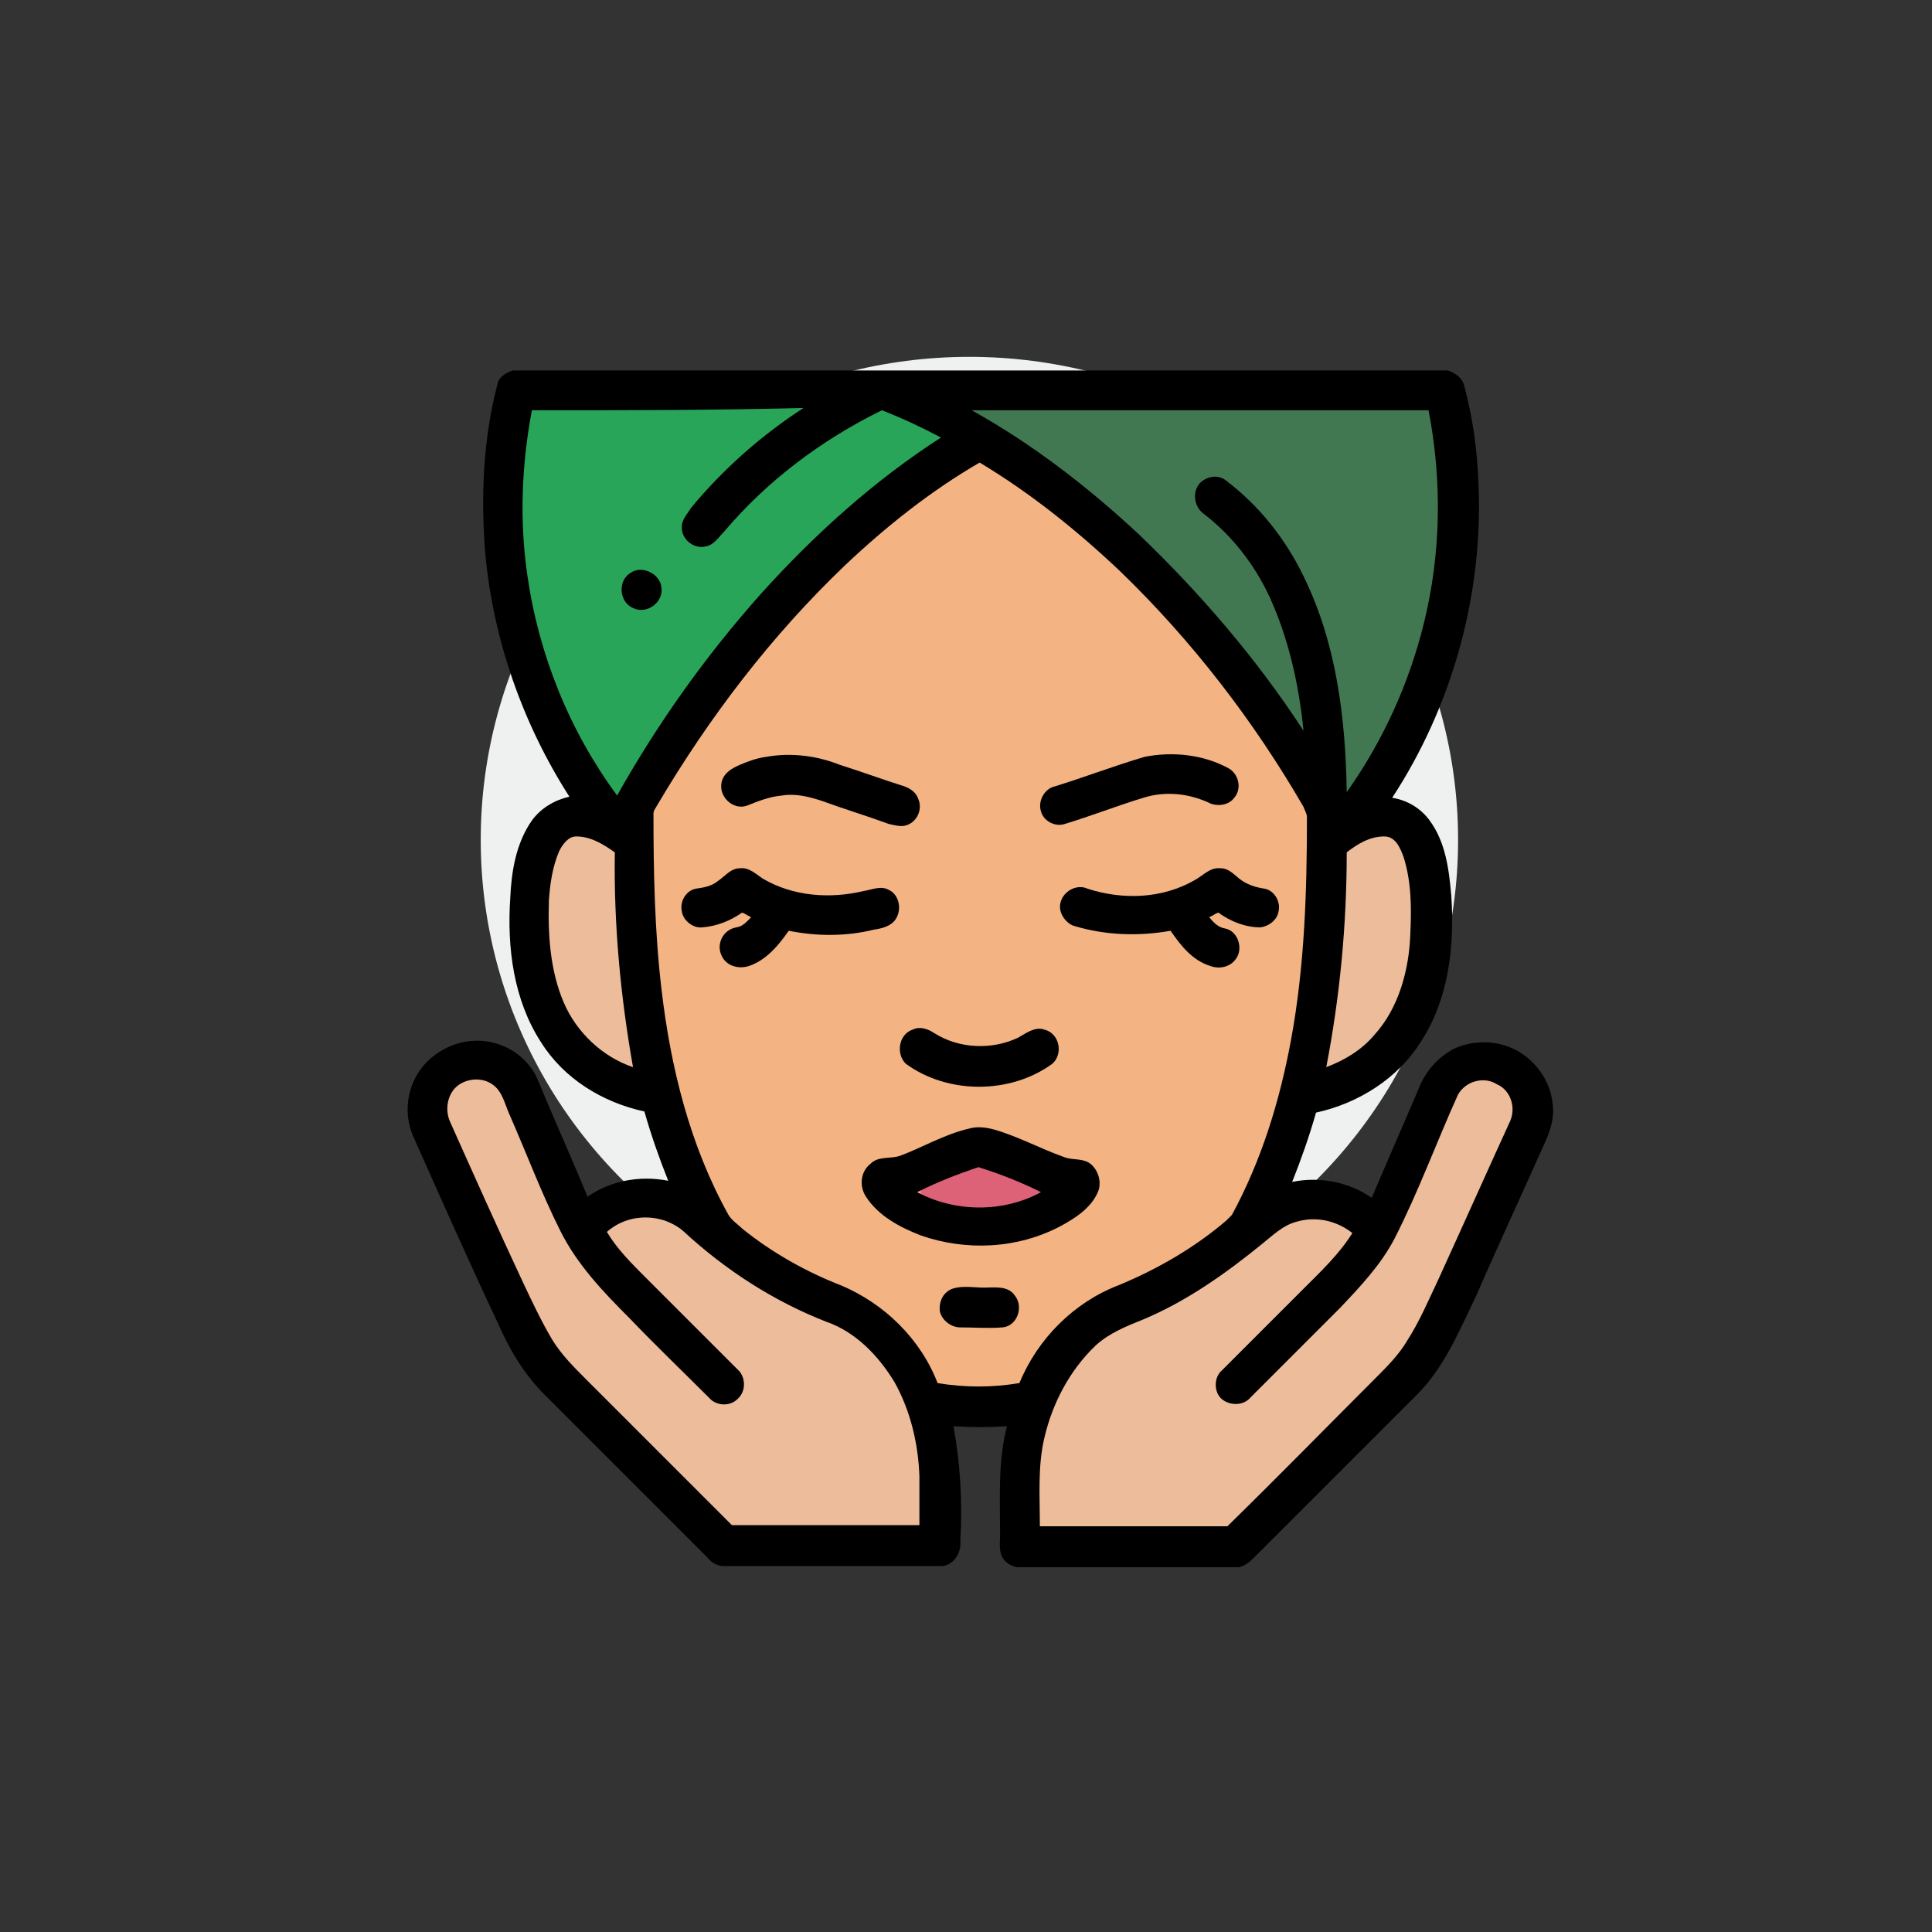 <?xml version="1.0" encoding="utf-8"?>
<!-- Generator: Adobe Illustrator 26.0.0, SVG Export Plug-In . SVG Version: 6.00 Build 0)  -->
<svg version="1.1" id="Layer_1" xmlns="http://www.w3.org/2000/svg" xmlns:xlink="http://www.w3.org/1999/xlink" x="0px" y="0px"
	 viewBox="0 0 170 170" style="enable-background:new 0 0 170 170;" xml:space="preserve">
<rect x="0" y="0" width="170" height="170" fill="#333333" stroke="none"/>
<style type="text/css">
	.st0{fill:#EDBC9A;}
	.st1{fill:#EFF1F1;}
	.st2{fill:#28A559;}
	.st3{fill:#417852;}
	.st4{fill:#F4B382;}
	.st5{fill:#DD6277;}
</style>
<path class="st0" d="M55.9,106.1l5.8,0.4l3,3.8l12.1,6.7c0,0,7.1,7.3,6,17.1l-4,2.6l-14.3-1l-8.1-6.5l-8.5-8.3L37.6,97.2
	c0,0,4.2-8.7,8.1-1.8c3.8,6.9,6.9,12.3,6.9,12.3L55.9,106.1z"/>
<path class="st0" d="M116.3,106.1l-5.8,0.4l-3,3.8L95.3,117c0,0-7.1,7.3-6,17.1l4,2.6l14.3-1l8.1-6.5l8.5-8.3l10.5-23.8
	c0,0-4.2-8.7-8.1-1.8c-3.8,6.9-6.9,12.3-6.9,12.3L116.3,106.1z"/>
<ellipse id="Ellipse_1057_00000116204737439891770460000005754160000057260732_" class="st1" cx="85.3" cy="73.9" rx="43" ry="42.5"/>
<path class="st0" d="M56.9,81.8c0,6.3,1.8,14.4-1.2,14.4S46,88.1,46,81.8c0-6.3,1.4-9.2,4.4-9.2S56.9,75.5,56.9,81.8z"/>
<path class="st0" d="M115.2,80.8c0,6.3-1.8,14.4,1.2,14.4c3,0,9.7-8.1,9.7-14.4c0-6.3-1.4-9.2-4.4-9.2
	C118.6,71.6,115.2,74.5,115.2,80.8z"/>
<path class="st2" d="M78.9,34.1c-17.7-0.1-33.4-0.1-33.3,0c0,0-6,25.6,9.3,37.5c0,0,21-30.4,31.7-32.5L78.9,34.1z"/>
<path class="st3" d="M86.6,39.2l-7.7-5.1c22.5,0.1,48.2,0.2,48.2,0.2c4.6,20.2-9.5,37.9-9.5,37.9C109,53.9,86.6,39.2,86.6,39.2"/>
<path class="st4" d="M86.6,39.2c0,0-32.5,15.9-30.6,41.9c1.8,26,8.1,27.4,8.1,27.4l12.9,8.5l6.9,7.1l5.4,1l4.4-5.8l11.9-8.7l6.2-4.4
	l3.8-16.1l0.8-20.6l-14.1-17.7L86.6,39.2z"/>
<ellipse class="st5" cx="86.4" cy="104.9" rx="5.4" ry="2.6"/>
<g id="_x23_000000ff">
	<path d="M45.1,32.6h82.3c0.6,0.2,1.2,0.6,1.4,1.2c0.8,2.9,1.2,5.9,1.3,8.9c0.4,9.6-2.3,19.4-7.6,27.5c1.3,0.2,2.5,0.9,3.3,2
		c1.4,1.9,1.7,4.3,1.9,6.6c0.3,4.4-0.2,9.1-2.7,12.9c-2,3.2-5.5,5.4-9.2,6.2c-0.6,2.1-1.3,4.1-2.1,6.1c2.4-0.5,5,0,7,1.4
		c1.4-3.3,2.9-6.7,4.3-10c0.6-1.3,1.6-2.4,2.9-3.1c1.7-0.8,3.8-0.8,5.5,0.1c1.7,0.9,3,2.7,3.2,4.6c0.2,1.1-0.1,2.3-0.6,3.4
		c-2,4.5-4.1,9-6.1,13.6c-1.5,3.1-2.8,6.3-5.2,8.7c-4.8,4.8-9.6,9.6-14.4,14.4c-0.4,0.4-0.8,0.7-1.3,0.8H89.5
		c-0.6-0.1-1.2-0.5-1.4-1.1c-0.2-0.6-0.1-1.2-0.1-1.8c0-3.2-0.2-6.4,0.6-9.5c-1.6,0.1-3.1,0.1-4.7,0c0.6,3.3,0.8,6.7,0.6,10.1
		c0.1,1-0.5,2-1.5,2.2H63.5c-0.5-0.1-0.9-0.3-1.2-0.7c-4.8-4.8-9.6-9.6-14.4-14.4c-1.8-1.8-3.1-4-4.1-6.3
		c-2.5-5.3-4.9-10.7-7.3-16.1c-1-2-0.8-4.4,0.5-6.2c1.4-1.9,3.9-2.9,6.2-2.4c1.9,0.4,3.5,1.7,4.2,3.5c1.4,3.4,2.9,6.7,4.3,10.1
		c2-1.4,4.6-1.9,7.1-1.4c-0.8-2-1.5-4-2.1-6.1c-3.7-0.8-7.1-2.9-9.1-6.1c-2.4-3.7-3-8.3-2.7-12.7c0.1-2.3,0.5-4.8,1.9-6.8
		c0.8-1.1,2-1.8,3.3-2.1c-4.1-6.4-6.7-13.8-7.4-21.4c-0.4-5-0.2-10.1,1.1-15C43.9,33.2,44.5,32.8,45.1,32.6 M46.8,36.1
		c-0.9,4.8-1.1,9.7-0.4,14.5c1,7,3.7,13.7,7.9,19.4c3.6-6.4,7.8-12.3,12.7-17.8c4.7-5.2,9.9-9.9,15.8-13.7c-1.7-0.9-3.4-1.7-5.2-2.4
		c-5.3,2.6-10.1,6.2-13.9,10.7c-0.5,0.5-0.9,1.2-1.7,1.3c-1,0.2-2.1-0.7-2-1.8c0-0.6,0.5-1.1,0.8-1.6c2.8-3.4,6.2-6.4,9.9-8.8
		C62.7,36.1,54.7,36.1,46.8,36.1 M85.5,36.1c5.4,3,10.3,6.8,14.8,11c5.4,5.2,10.3,10.9,14.4,17.2c-0.4-4-1.3-8.1-3-11.8
		c-1.3-2.8-3.3-5.4-5.8-7.3c-0.8-0.6-1-1.8-0.4-2.6c0.6-0.7,1.7-0.9,2.4-0.3c2.9,2.2,5.2,5.1,6.8,8.4c2.9,5.9,3.7,12.5,3.8,19
		c3.2-4.5,5.5-9.6,6.8-14.9c1.5-6.1,1.6-12.5,0.4-18.7C112.3,36.1,98.9,36.1,85.5,36.1 M74.4,49.7c-6.5,6.2-12,13.4-16.6,21.2
		c-0.1,0.2-0.3,0.4-0.3,0.7c0,5.1,0.1,10.3,0.7,15.4c0.8,6.9,2.5,13.8,5.9,19.9c0.3,0.5,0.8,0.8,1.2,1.2c2.6,2.1,5.6,3.8,8.7,5
		c3.8,1.6,7,4.7,8.5,8.6c2.4,0.4,4.8,0.4,7.2,0c1.6-3.9,4.8-7.1,8.7-8.6c3.4-1.4,6.7-3.3,9.5-5.7c0.2-0.2,0.3-0.3,0.5-0.5
		c2.6-4.8,4.2-10,5.2-15.4c1.2-6.5,1.4-13.1,1.4-19.6c0-0.3-0.2-0.6-0.3-0.9c-4.4-7.6-9.8-14.6-16.1-20.7c-3.8-3.6-7.9-6.9-12.4-9.6
		C81.9,43.2,78,46.3,74.4,49.7 M49.2,74.9c-0.6,1.4-0.8,2.9-0.9,4.3c-0.1,3,0.1,6.2,1.3,9c1.1,2.6,3.4,4.8,6.1,5.7
		C54.6,87.7,54,81.3,54.1,75c-1-0.7-2.1-1.4-3.4-1.4C50,73.6,49.5,74.3,49.2,74.9 M118.5,75c0,6.4-0.6,12.7-1.8,18.9
		c1.6-0.6,3.1-1.5,4.2-2.8c2.2-2.4,3.1-5.8,3.2-9c0.1-2.2,0.1-4.5-0.6-6.7c-0.3-0.8-0.7-1.8-1.7-1.8C120.5,73.6,119.4,74.3,118.5,75
		 M39.9,95.9c-0.6,0.8-0.7,1.9-0.3,2.8c2.1,4.7,4.2,9.4,6.4,14.1c0.8,1.7,1.6,3.4,2.6,5.1c0.8,1.3,1.9,2.4,3,3.5
		c4.3,4.3,8.5,8.5,12.8,12.8c5.5,0,11,0,16.5,0c0-1.4,0-2.9,0-4.3c-0.1-2.9-0.8-5.8-2.2-8.3c-1.4-2.3-3.4-4.4-6-5.3
		c-4.6-1.8-8.8-4.5-12.5-7.9c-1.9-1.7-4.9-1.7-6.8,0c0.9,1.5,2.1,2.7,3.4,4c2.7,2.7,5.4,5.4,8.1,8.1c0.7,0.6,0.8,1.9,0,2.6
		c-0.7,0.7-1.9,0.6-2.5-0.1c-2.3-2.3-4.7-4.6-7-7c-2.3-2.3-4.6-4.7-6.1-7.7c-1.7-3.4-3-6.9-4.5-10.3c-0.4-0.9-0.6-2-1.5-2.6
		C42.3,94.7,40.7,94.9,39.9,95.9 M128.3,96.3c-1.9,4.2-3.5,8.6-5.6,12.7c-1.2,2.3-3,4.2-4.8,6.1c-2.6,2.6-5.3,5.3-7.9,7.9
		c-0.6,0.7-1.8,0.7-2.5,0.1c-0.7-0.6-0.7-1.9,0-2.5c2.4-2.4,4.8-4.8,7.2-7.2c1.5-1.5,3.1-3,4.3-4.9c-1.4-1.1-3.2-1.5-4.9-1
		c-1.2,0.3-2.1,1.2-3.1,2c-3.2,2.6-6.6,5-10.4,6.6c-1.5,0.6-3,1.2-4.2,2.3c-2.3,2.2-3.8,5.1-4.5,8.1c-0.6,2.5-0.4,5.2-0.4,7.8
		c5.5,0,11,0,16.5,0c4.4-4.3,8.7-8.7,13-13c1-1,2.1-2.1,2.8-3.3c1.1-1.7,1.9-3.6,2.8-5.5c2.1-4.6,4.2-9.3,6.3-13.9
		c0.5-1.2,0-2.7-1.2-3.2C130.6,94.7,129,95.1,128.3,96.3z"/>
	<path d="M55.5,50.4c1-0.7,2.6,0.1,2.7,1.3c0.2,1.3-1.3,2.4-2.5,1.8C54.5,53,54.3,51.1,55.5,50.4z"/>
	<path d="M67.4,66.6c2.2-0.4,4.5-0.1,6.5,0.7c1.9,0.6,3.8,1.3,5.7,1.9c0.5,0.2,1,0.5,1.2,1.1c0.4,0.9-0.1,2-1,2.3
		c-0.5,0.2-1.1,0-1.6-0.1c-1.9-0.7-3.9-1.3-5.8-2c-1.2-0.4-2.4-0.7-3.6-0.5c-1.1,0.1-2.1,0.5-3.1,0.9c-1.2,0.4-2.5-0.8-2.2-2.1
		c0.2-0.8,0.9-1.2,1.6-1.5C65.8,67,66.6,66.7,67.4,66.6z"/>
	<path d="M100.7,66.6c2.5-0.5,5.2-0.2,7.4,1c0.9,0.5,1.2,1.8,0.5,2.6c-0.5,0.7-1.6,0.8-2.3,0.4c-1.8-0.8-3.8-1-5.7-0.4
		c-2.3,0.7-4.6,1.6-6.9,2.3c-0.9,0.3-1.9-0.3-2.1-1.1c-0.3-0.9,0.3-2,1.2-2.2C95.4,68.4,98,67.4,100.7,66.6z"/>
	<path d="M105.2,77.4c0.7-0.4,1.3-1.1,2.2-1c0.8,0,1.3,0.7,1.9,1.1c0.6,0.4,1.3,0.6,2,0.7c0.9,0.2,1.4,1.2,1.2,2
		c-0.1,0.7-0.8,1.3-1.6,1.4c-1.3,0-2.6-0.5-3.7-1.3c-0.3,0.1-0.5,0.3-0.8,0.4c0.4,0.5,0.8,0.9,1.4,1c1.1,0.2,1.6,1.7,1,2.6
		c-0.5,0.8-1.5,1-2.3,0.7c-1.6-0.5-2.6-1.8-3.5-3.1c-2.8,0.5-5.7,0.4-8.4-0.4c-0.5-0.1-1-0.6-1.2-1.1c-0.6-1.4,1-2.8,2.3-2.2
		C98.8,79.2,102.3,79.1,105.2,77.4z"/>
	<path d="M63.2,77.5c0.6-0.4,1.1-1.1,1.9-1.1c0.8-0.1,1.4,0.5,2,0.9c2.7,1.6,6,1.8,8.9,1.1c0.7-0.1,1.5-0.5,2.2-0.1
		c0.9,0.4,1.2,1.7,0.6,2.6c-0.4,0.6-1.2,0.8-1.9,0.9c-2.4,0.6-5,0.6-7.5,0.1c-0.9,1.3-2,2.6-3.5,3.1c-0.9,0.3-2,0-2.4-0.9
		c-0.5-1,0.1-2.3,1.3-2.5c0.6-0.1,0.9-0.5,1.3-0.9c-0.3-0.1-0.5-0.3-0.8-0.4c-1,0.7-2.2,1.2-3.5,1.3c-0.8,0.1-1.7-0.6-1.8-1.4
		c-0.2-0.8,0.3-1.8,1.2-2C61.9,78.1,62.6,78,63.2,77.5z"/>
	<path d="M80.3,90.6c0.6-0.3,1.3-0.1,1.9,0.3c2.2,1.4,5.1,1.5,7.4,0.4c0.7-0.4,1.5-1,2.3-0.7c1.3,0.3,1.7,2.1,0.7,3
		c-3.7,2.7-9.2,2.7-12.9,0C78.8,92.7,79.1,91,80.3,90.6z"/>
	<path d="M85.3,99.3c0.7-0.2,1.5-0.1,2.2,0.1c2.1,0.6,4.1,1.7,6.1,2.4c0.7,0.3,1.5,0.1,2.2,0.5c0.8,0.5,1.2,1.7,0.8,2.6
		c-0.6,1.4-2,2.3-3.3,3c-3.8,2-8.3,2.2-12.3,0.8c-1.8-0.7-3.7-1.7-4.8-3.4c-0.6-0.9-0.5-2.2,0.4-2.9c0.7-0.7,1.7-0.4,2.6-0.7
		C81.1,101,83.1,99.8,85.3,99.3 M80.7,104.9c3.4,1.8,7.6,1.8,10.9,0c-1.8-0.9-3.6-1.6-5.5-2.2C84.3,103.3,82.5,104,80.7,104.9z"/>
	<path d="M83.8,113.4c0.9-0.3,1.9-0.1,2.8-0.1c0.9,0,2.1-0.2,2.7,0.7c0.8,1,0.2,2.7-1.1,2.8c-1.2,0.1-2.5,0-3.7,0
		c-0.8,0-1.6-0.6-1.8-1.4C82.6,114.5,83,113.7,83.8,113.4z"/>
</g>
<path class="st0" d="M86.6,39.2"/>
</svg>
